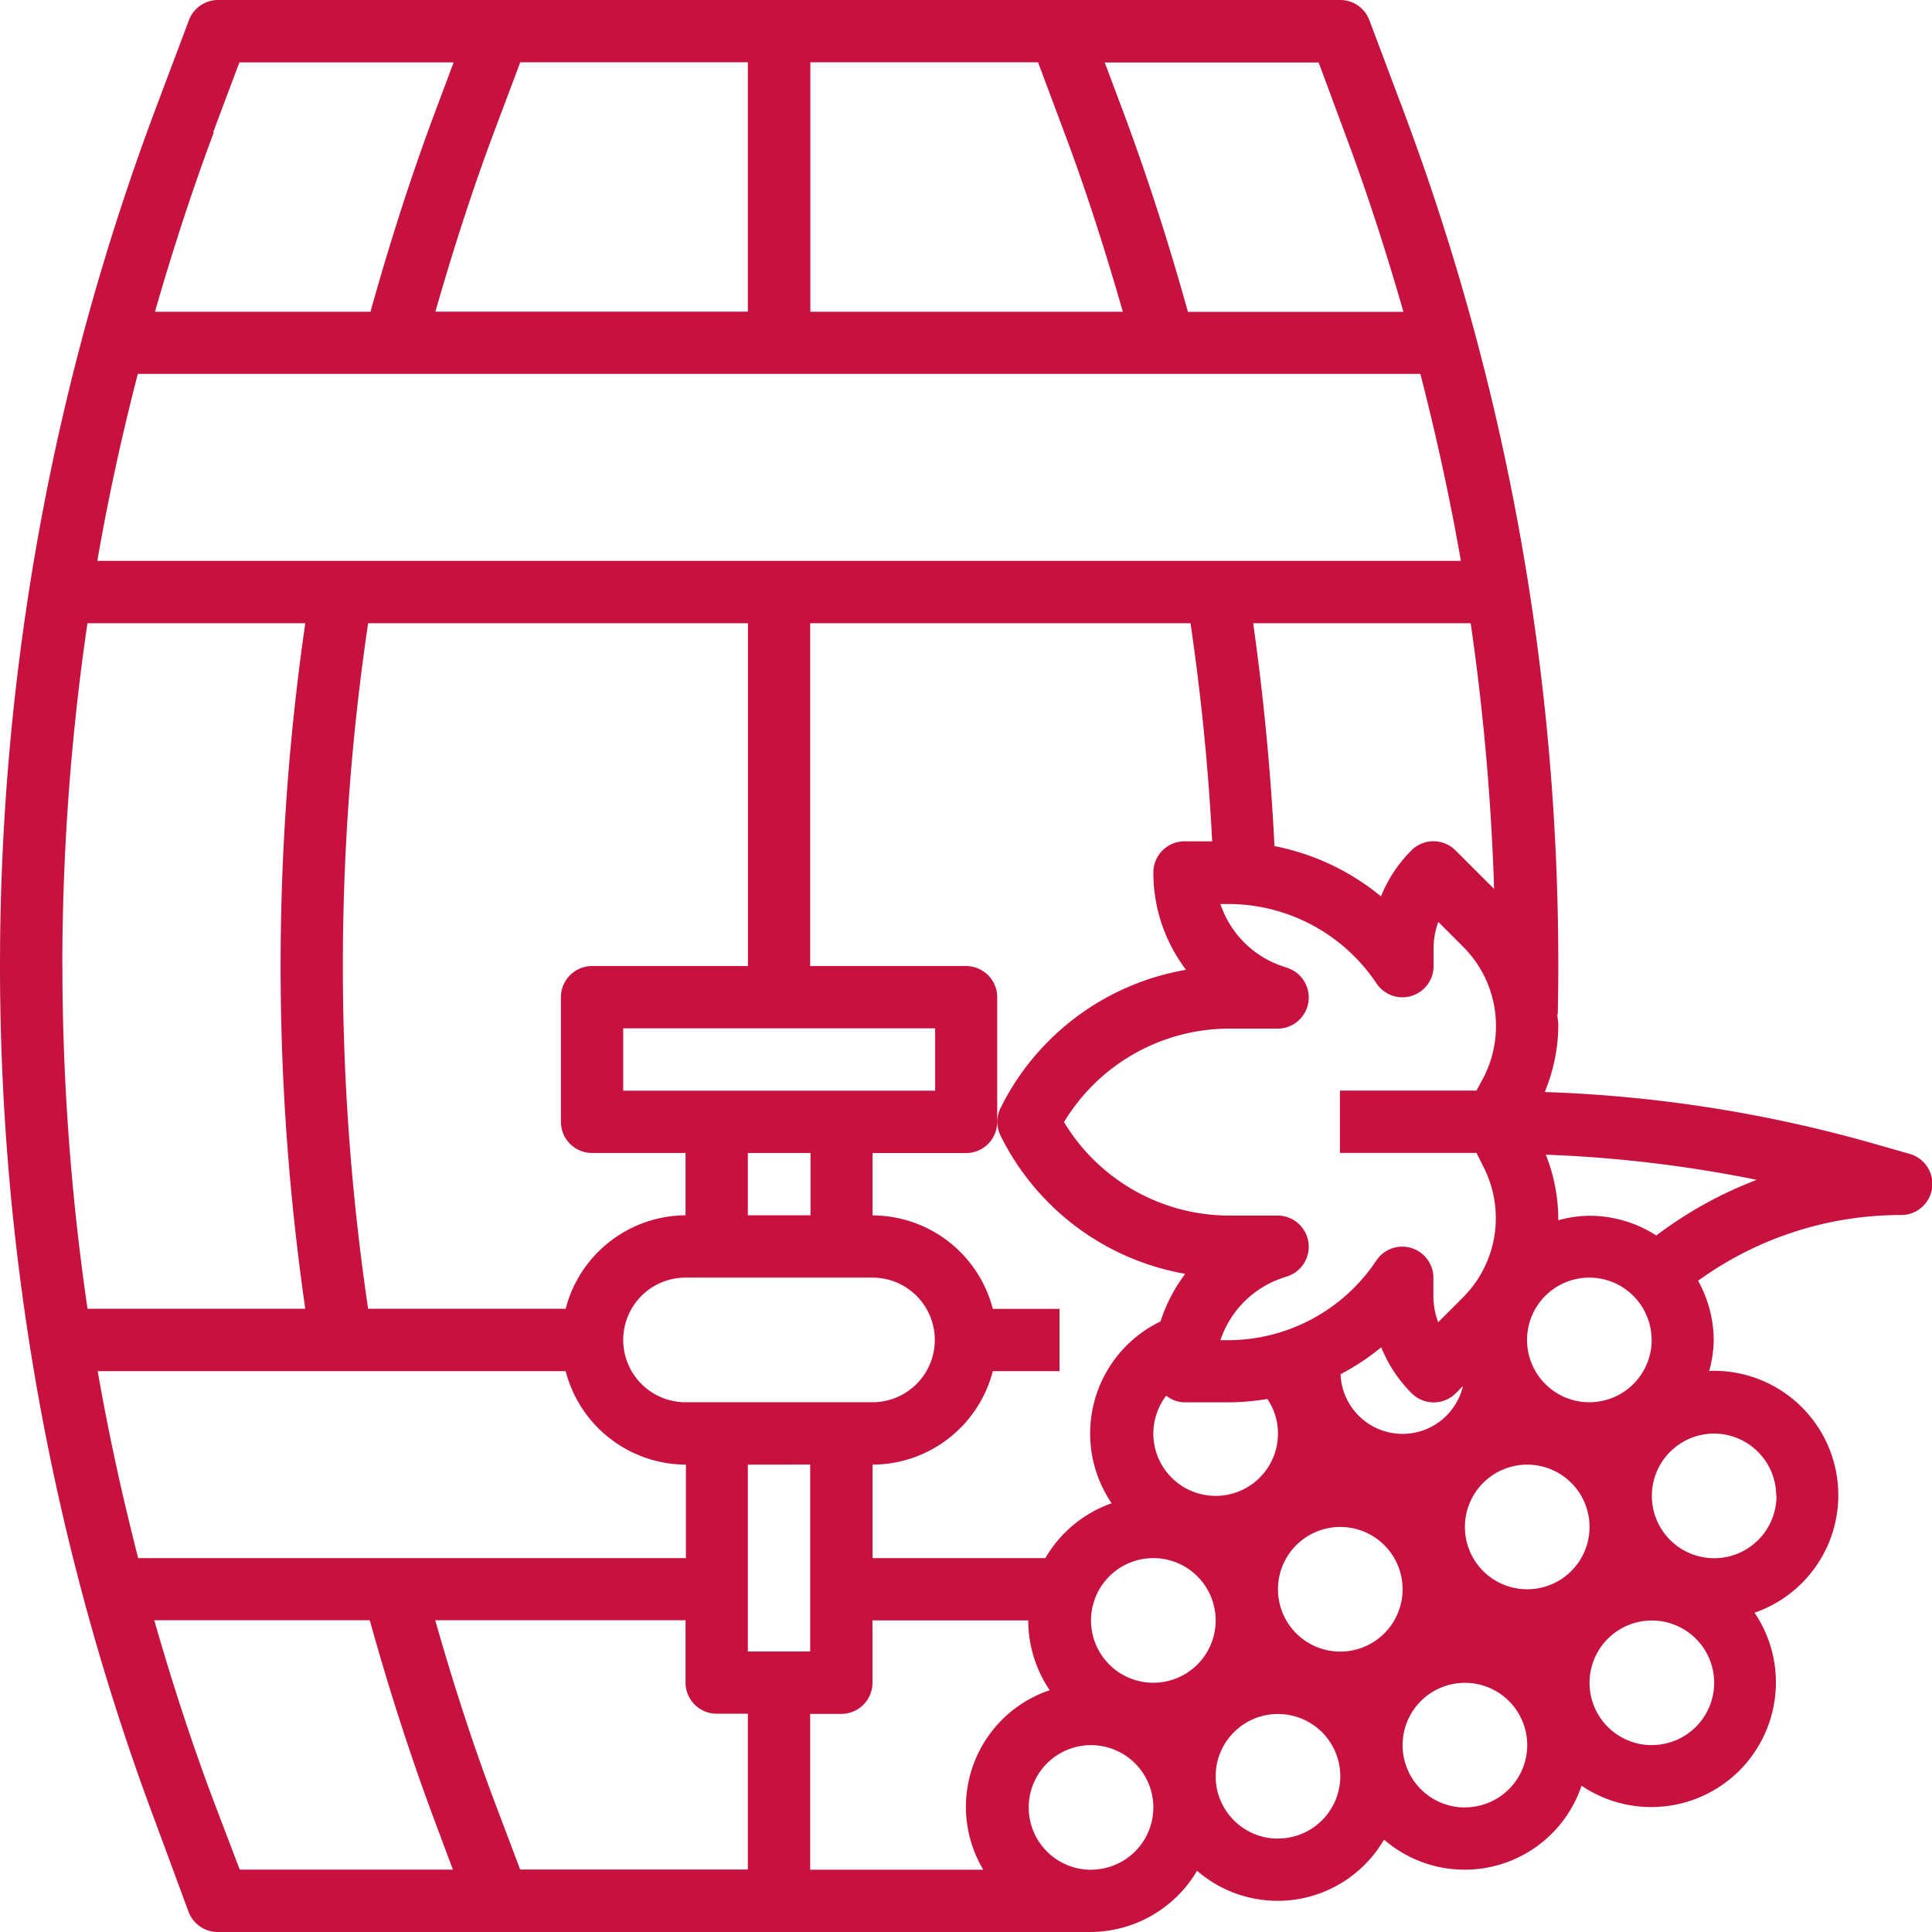 <?xml version="1.0" encoding="UTF-8"?>
<svg xmlns="http://www.w3.org/2000/svg" width="21.517" height="21.518" viewBox="0 0 21.517 21.518">
  <path id="grape-wine" d="M3.1,22.292a.347.347,0,0,0,.325.225h9.718a1.384,1.384,0,0,0,1.189-.682,1.37,1.37,0,0,0,2.082-.347,1.373,1.373,0,0,0,2.2-.6,1.388,1.388,0,0,0,1.927-1.927,1.385,1.385,0,0,0-.455-2.694c-.017,0-.035,0-.051.005a1.358,1.358,0,0,0,.051-.352,1.373,1.373,0,0,0-.174-.656,3.845,3.845,0,0,1,2.256-.732.347.347,0,0,0,.1-.681l-.427-.122a15.206,15.206,0,0,0-3.637-.567,1.956,1.956,0,0,0,.151-.744c0-.041-.009-.079-.012-.119h.006q.006-.272.006-.544a27.055,27.055,0,0,0-1.728-9.53l-.376-1A.347.347,0,0,0,15.923,1H3.429a.347.347,0,0,0-.325.225l-.376,1a27.142,27.142,0,0,0,0,19.06Zm.274-1.247c-.247-.659-.463-1.326-.656-2h2.4c.21.755.451,1.508.726,2.242l.2.535H3.67ZM1.694,11.759a26.45,26.45,0,0,1,.28-3.818H4.4a26.649,26.649,0,0,0,0,7.635H1.975a26.45,26.45,0,0,1-.28-3.818Zm5.1-10.065H9.329V4.471H5.849c.193-.673.407-1.344.653-2Zm6.058.778c.246.654.46,1.325.653,2h-3.48V1.694h2.536Zm3.967,2.692c.177.689.329,1.383.451,2.082H2.084c.121-.7.273-1.394.451-2.082Zm2.576,10.759a.694.694,0,1,1-.694-.694A.694.694,0,0,1,19.394,15.923Zm-7.442,5.9H10.023V20.088h.347a.347.347,0,0,0,.347-.347v-.694h1.735a1.379,1.379,0,0,0,.239.777,1.37,1.37,0,0,0-.74,2ZM6.5,21.045c-.246-.654-.46-1.325-.653-2H8.635v.694a.347.347,0,0,0,.347.347h.347v1.735H6.793ZM7.3,15.576H5.1a26.029,26.029,0,0,1,0-7.635h4.23v3.818H7.594a.347.347,0,0,0-.347.347v1.388a.347.347,0,0,0,.347.347H8.635v.694A1.388,1.388,0,0,0,7.3,15.576Zm6.959-7.635c.117.8.2,1.617.241,2.429h-.308a.347.347,0,0,0-.347.347,1.79,1.79,0,0,0,.364,1.084,2.84,2.84,0,0,0-2.065,1.538.347.347,0,0,0,0,.31A2.84,2.84,0,0,0,14.2,15.187a1.785,1.785,0,0,0-.275.53,1.385,1.385,0,0,0-.545,2.025,1.388,1.388,0,0,0-.738.611H10.718V17.312a1.388,1.388,0,0,0,1.339-1.041H12.8v-.694h-.743a1.388,1.388,0,0,0-1.339-1.041v-.694h1.041a.347.347,0,0,0,.347-.347V12.106a.347.347,0,0,0-.347-.347H10.023V7.941Zm3.75,9.371a.694.694,0,1,1-.694.694A.694.694,0,0,1,18.006,17.312Zm-2.082.694a.694.694,0,1,1-.694.694A.694.694,0,0,1,15.923,18.006Zm-2.082.347a.694.694,0,1,1-.694.694A.694.694,0,0,1,13.841,18.353Zm3.448-1.916a.691.691,0,0,1-1.363-.132,2.65,2.65,0,0,0,.453-.3,1.532,1.532,0,0,0,.339.512.347.347,0,0,0,.491,0Zm-2.178.144a.685.685,0,0,1,.118.384.694.694,0,1,1-1.245-.421.338.338,0,0,0,.2.074h.486a2.678,2.678,0,0,0,.438-.037Zm-3.7-4.128v.694H7.941v-.694Zm-1.388,1.388v.694H9.329v-.694ZM8.635,15.229h2.082a.694.694,0,1,1,0,1.388H8.635a.694.694,0,1,1,0-1.388Zm1.388,2.082v2.082H9.329V17.312Zm7.421-4.165H15.923v.694h1.521l.082.164a1.26,1.26,0,0,1,.133.561,1.246,1.246,0,0,1-.368.887l-.274.274a.84.84,0,0,1-.053-.294v-.2a.347.347,0,0,0-.636-.193,1.987,1.987,0,0,1-1.655.887h-.081a1.1,1.1,0,0,1,.694-.694l.053-.018a.347.347,0,0,0-.111-.676H14.7a2.152,2.152,0,0,1-1.85-1.041,2.152,2.152,0,0,1,1.85-1.041h.53a.347.347,0,0,0,.109-.676l-.053-.018a1.1,1.1,0,0,1-.694-.694h.083a1.987,1.987,0,0,1,1.657.887.347.347,0,0,0,.634-.193v-.2a.84.84,0,0,1,.053-.294l.274.274a1.246,1.246,0,0,1,.368.887,1.26,1.26,0,0,1-.133.561Zm-.234-2.675a.347.347,0,0,0-.491,0,1.532,1.532,0,0,0-.339.512,2.672,2.672,0,0,0-1.186-.56c-.041-.829-.121-1.661-.237-2.482h2.422A26.4,26.4,0,0,1,17.64,10.9ZM7.3,16.271a1.388,1.388,0,0,0,1.339,1.041v1.041h-6.1c-.177-.689-.329-1.383-.451-2.082Zm5.851,5.553a.694.694,0,1,1,.694-.694A.694.694,0,0,1,13.147,21.823Zm2.082-.347a.694.694,0,1,1,.694-.694A.694.694,0,0,1,15.229,21.476Zm2.082-.347a.694.694,0,1,1,.694-.694A.694.694,0,0,1,17.312,21.129Zm2.082-.694a.694.694,0,1,1,.694-.694A.694.694,0,0,1,19.394,20.435Zm1.388-2.776a.694.694,0,1,1-.694-.694A.694.694,0,0,1,20.782,17.659Zm-1.338-2.9a1.379,1.379,0,0,0-.745-.22,1.363,1.363,0,0,0-.347.05c0-.007,0-.013,0-.019a1.96,1.96,0,0,0-.139-.711,14.516,14.516,0,0,1,2.349.28,4.53,4.53,0,0,0-1.12.621ZM15.974,2.473c.247.659.463,1.326.656,2h-2.4c-.21-.755-.451-1.508-.726-2.242l-.2-.535h2.382Zm-12.6,0,.292-.778H6.052l-.2.535c-.275.733-.515,1.486-.726,2.242h-2.4c.193-.672.409-1.339.656-2Z" transform="translate(-1 -1)" fill="#c71240"></path>
</svg>
